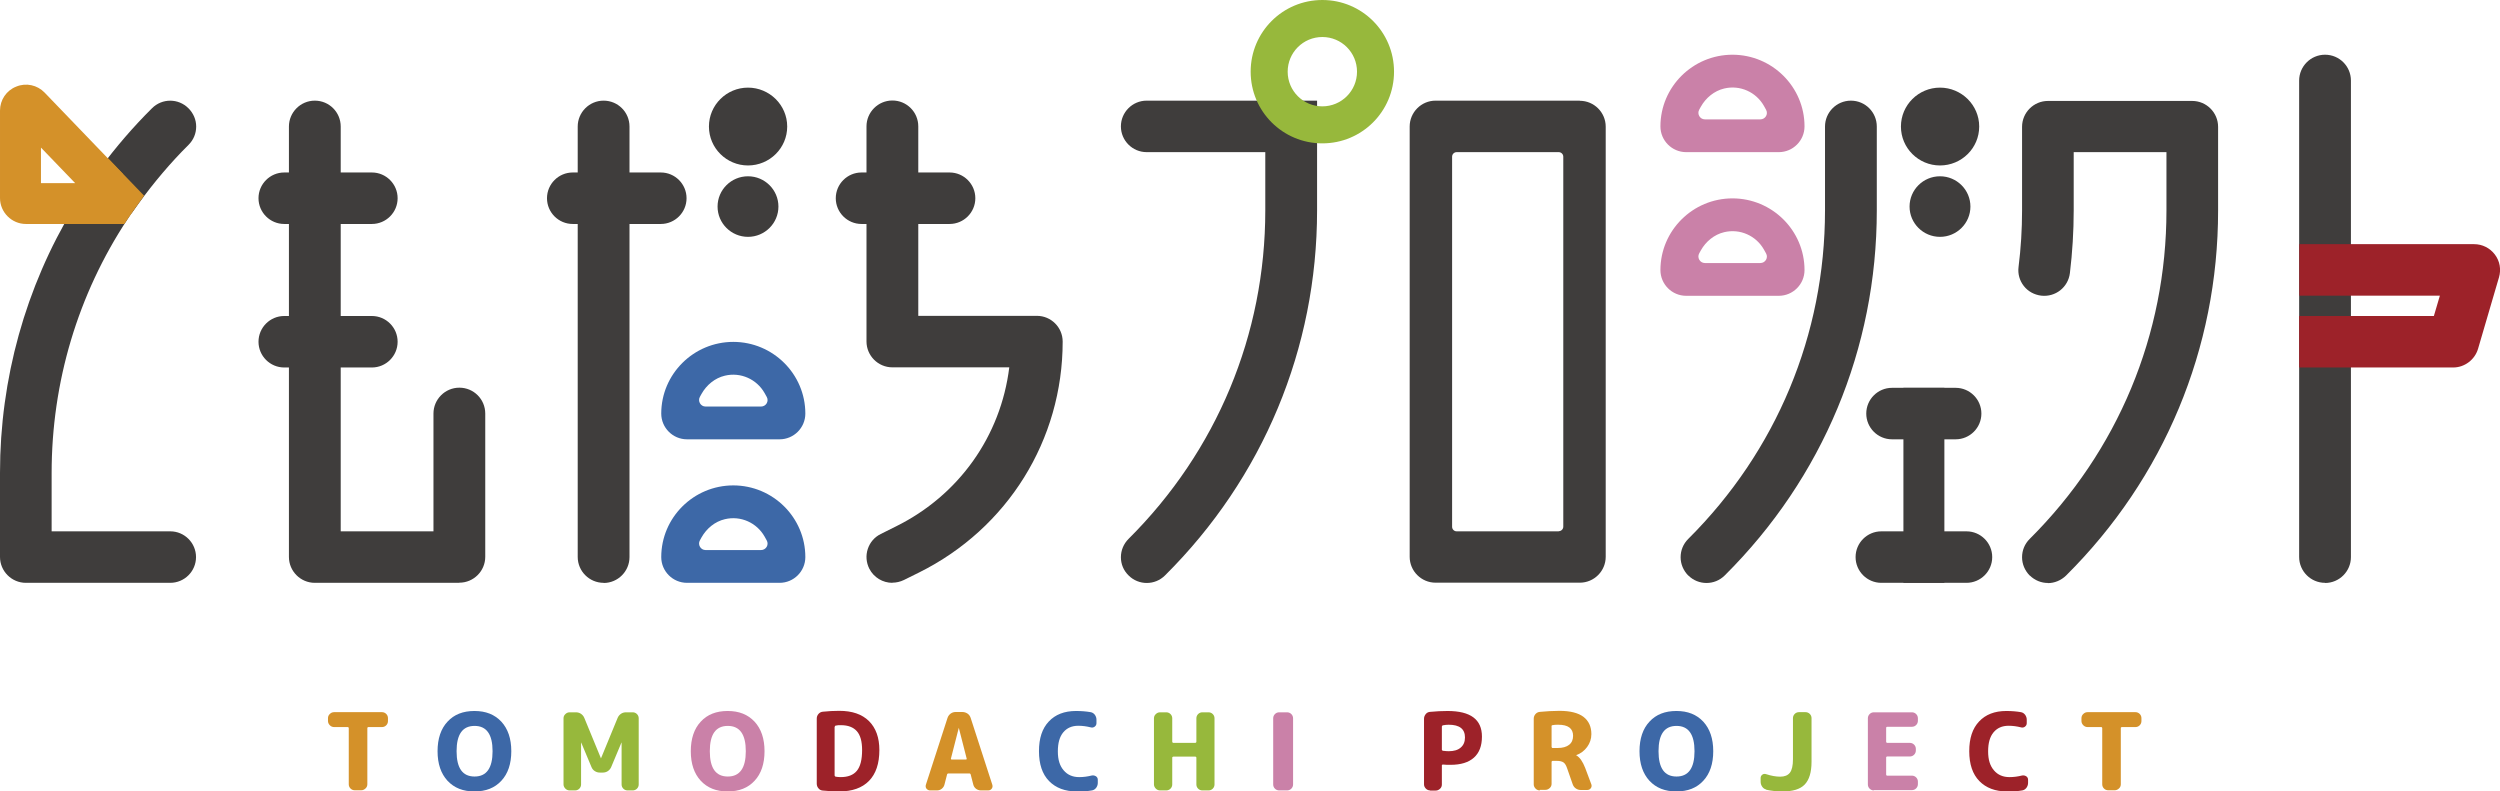<svg viewBox="0 0 170.89 54.1" xmlns="http://www.w3.org/2000/svg"><path d="m31.38 39.84h-9.86c-.98 0-1.77-.8-1.77-1.77v-29.42c0-.97.79-1.77 1.77-1.77s1.77.79 1.77 1.77v27.67h6.34v-8.05c0-.97.79-1.77 1.77-1.77s1.77.79 1.77 1.77v9.79c0 .98-.8 1.77-1.77 1.77z" fill="#3f3d3c"/><path d="m25.42 15.31h-5.99c-.97 0-1.76-.79-1.76-1.76s.79-1.76 1.76-1.76h5.99c.97 0 1.76.79 1.76 1.76s-.79 1.76-1.76 1.76z" fill="#3f3d3c"/><path d="m8.98 14.59-2.5-2.59.37-.5c1.08-1.46 2.27-2.84 3.54-4.1.69-.69 1.8-.69 2.49 0 .34.34.53.78.53 1.25s-.18.91-.52 1.25c-1.22 1.21-2.36 2.56-3.4 3.99l-.51.71z" fill="#3f3d3c"/><path d="m11.65 39.84h-9.88c-.98 0-1.77-.8-1.77-1.77v-5.74c0-6.42 1.74-12.69 5.04-18.14l.21-.35h4.22l-.75 1.14c-3.4 5.15-5.19 11.15-5.19 17.35v3.99h8.11c.97 0 1.76.79 1.76 1.76s-.79 1.76-1.76 1.76z" fill="#3f3d3c"/><path d="m8.51 15.31h-4.14l.67-1.11c.55-.9 1.16-1.81 1.81-2.7l.52-.7 2.48 2.58-.36.5c-.29.4-.54.77-.77 1.1l-.22.33z" fill="#d49129"/><g fill="#3f3d3c"><path d="m25.42 25.12h-5.99c-.97 0-1.76-.79-1.76-1.76s.79-1.76 1.76-1.76h5.99c.97 0 1.76.79 1.76 1.76s-.79 1.76-1.76 1.76z"/><path d="m64.91 15.31h-6.02c-.97 0-1.76-.79-1.76-1.76s.79-1.76 1.76-1.76h6.02c.97 0 1.76.79 1.76 1.76s-.79 1.76-1.76 1.76z"/><path d="m61 39.84c-.65 0-1.27-.36-1.58-.97-.21-.42-.25-.9-.1-1.35s.46-.81.89-1.02l1.04-.52c4.3-2.13 7.16-6.17 7.74-10.87h-7.99c-.98 0-1.77-.8-1.77-1.77v-14.7c0-.97.79-1.77 1.77-1.77s1.77.79 1.77 1.77v12.95h8.11c.97 0 1.76.79 1.76 1.76 0 6.72-3.76 12.77-9.81 15.78l-1.05.52c-.25.12-.52.18-.78.18z"/><path d="m85.43 6.88h-7.05c-.97 0-1.76.79-1.76 1.76s.79 1.76 1.76 1.76h8.11v3.99c0 8.48-3.32 16.45-9.35 22.45-.33.33-.52.78-.52 1.25s.18.91.53 1.25c.34.34.79.51 1.24.51s.9-.17 1.25-.52c6.7-6.66 10.39-15.52 10.39-24.94v-7.51h-4.59z"/><path d="m45.17 15.31h-6.02c-.97 0-1.76-.79-1.76-1.76s.79-1.76 1.76-1.76h6.02c.97 0 1.76.79 1.76 1.76s-.79 1.76-1.76 1.76z"/><path d="m41.26 39.84c-.97 0-1.77-.79-1.77-1.77v-29.42c0-.97.79-1.77 1.77-1.77s1.77.79 1.77 1.77v29.43c0 .97-.79 1.77-1.77 1.77z"/><path d="m51.13 11.31c-1.47 0-2.67-1.19-2.67-2.66s1.2-2.66 2.67-2.66 2.68 1.19 2.68 2.66-1.2 2.66-2.68 2.66z"/><path d="m51.13 16.19c-1.15 0-2.08-.93-2.08-2.07s.93-2.07 2.08-2.07 2.08.93 2.08 2.07-.93 2.07-2.08 2.07z"/><path d="m132.61 11.31c-1.47 0-2.67-1.19-2.67-2.66s1.2-2.66 2.67-2.66 2.68 1.19 2.68 2.66-1.2 2.66-2.68 2.66z"/><path d="m132.61 16.19c-1.15 0-2.08-.93-2.08-2.07s.93-2.07 2.08-2.07 2.08.93 2.08 2.07-.93 2.07-2.08 2.07z"/><path d="m116.65 39.85c-.45 0-.9-.17-1.24-.51h-.01c-.33-.34-.52-.78-.52-1.25s.18-.91.52-1.25c6.03-6 9.35-13.97 9.35-22.45v-5.74c0-.97.79-1.77 1.77-1.77s1.77.79 1.77 1.77v5.74c0 9.42-3.69 18.28-10.39 24.94-.35.35-.8.52-1.25.52z"/><path d="m133.68 30.03h-4.35c-.97 0-1.76-.79-1.76-1.76s.79-1.76 1.76-1.76h4.35c.97 0 1.76.79 1.76 1.76s-.79 1.76-1.76 1.76z"/><path d="m134.42 39.84h-5.82c-.97 0-1.76-.79-1.76-1.76s.79-1.76 1.76-1.76h5.82c.97 0 1.76.79 1.76 1.76s-.79 1.76-1.76 1.76z"/><path d="m132.91 39.84h-2.8v-13.33h2.8z"/><path d="m139.99 39.85c-.45 0-.89-.17-1.24-.51h-.01c-.33-.34-.52-.78-.52-1.25s.18-.91.52-1.25c6.03-6 9.35-13.97 9.35-22.45v-3.99h-6.34v3.99c0 1.43-.09 2.87-.26 4.28-.12.97-.99 1.65-1.96 1.54-.48-.06-.9-.29-1.19-.66s-.42-.83-.36-1.3c.16-1.28.24-2.57.24-3.85v-5.73c0-.98.8-1.77 1.77-1.77h9.86c.98 0 1.77.8 1.77 1.77v5.73c0 9.42-3.69 18.28-10.39 24.94-.35.34-.8.52-1.25.52z"/><path d="m158.93 39.84c-.97 0-1.77-.79-1.77-1.77v-32.56c0-.97.79-1.77 1.77-1.77s1.77.79 1.77 1.77v32.57c0 .97-.79 1.77-1.77 1.77z"/></g><path d="m167.69 25.12h-10.53v-3.52h9.21l.41-1.39h-9.61v-3.52h11.95c.56 0 1.08.26 1.42.71s.44 1.02.28 1.56l-1.43 4.88c-.22.75-.92 1.28-1.7 1.28z" fill="#9d2229"/><path d="m22.84 49.7c-.11 0-.21-.04-.29-.12s-.13-.18-.13-.29v-.2c0-.11.04-.21.13-.29.08-.08.18-.12.29-.12h3.27c.11 0 .21.04.29.12s.12.18.12.29v.2c0 .11-.04.21-.12.29s-.18.12-.29.12h-.94s-.06.02-.06.06v3.85c0 .11-.04.21-.13.29s-.18.12-.29.12h-.44c-.11 0-.21-.04-.29-.12s-.12-.18-.12-.29v-3.85s-.02-.06-.06-.06z" fill="#d49129"/><path d="m34.27 53.37c-.45.49-1.06.73-1.84.73s-1.38-.24-1.84-.73c-.45-.49-.68-1.16-.68-2.02s.23-1.54.68-2.02c.45-.49 1.06-.73 1.84-.73s1.38.24 1.84.73c.45.49.68 1.16.68 2.02s-.23 1.54-.68 2.02zm-.6-2.02c0-1.15-.41-1.73-1.23-1.73s-1.23.57-1.23 1.73.41 1.73 1.23 1.73 1.23-.58 1.23-1.73z" fill="#3d68a7"/><path d="m38.94 54.03c-.11 0-.21-.04-.29-.12s-.13-.18-.13-.29v-4.52c0-.11.04-.21.13-.29.08-.08.18-.12.29-.12h.42c.13 0 .24.03.35.1.1.07.18.16.23.28l1.14 2.77s0 0 0 0l1.14-2.77c.05-.12.13-.21.23-.28s.22-.1.35-.1h.45c.11 0 .21.04.29.12s.12.18.12.29v4.52c0 .11-.04.21-.12.29s-.18.12-.29.12h-.35c-.11 0-.21-.04-.29-.12s-.12-.18-.12-.29v-2.86s0 0 0 0c-.01 0-.01 0-.01 0l-.7 1.67c-.05.12-.13.21-.23.28-.11.07-.22.1-.35.1h-.19c-.13 0-.24-.03-.35-.1s-.18-.16-.23-.28l-.7-1.67s0 0-.01 0v2.86c0 .11-.04.21-.12.29s-.18.12-.29.12h-.32z" fill="#97b83c"/><path d="m51.58 53.37c-.45.49-1.06.73-1.84.73s-1.38-.24-1.84-.73c-.45-.49-.68-1.16-.68-2.02s.23-1.54.68-2.02c.45-.49 1.06-.73 1.84-.73s1.38.24 1.84.73c.45.49.68 1.16.68 2.02s-.23 1.54-.68 2.02zm-.6-2.02c0-1.15-.41-1.73-1.23-1.73s-1.23.57-1.23 1.73.41 1.73 1.23 1.73 1.23-.58 1.23-1.73z" fill="#ca81a8"/><path d="m56.24 54.04c-.12-.01-.22-.06-.29-.15-.08-.09-.12-.2-.12-.32v-4.45c0-.12.04-.23.12-.32s.18-.14.29-.15c.38-.04.76-.06 1.13-.06.88 0 1.55.23 2.03.7.47.47.71 1.13.71 1.98 0 .93-.24 1.63-.71 2.11s-1.15.72-2.03.72c-.37 0-.75-.02-1.13-.06zm.81-4.36v3.33s.02.07.07.08c.1.02.22.03.35.03.49 0 .86-.14 1.1-.43s.36-.76.36-1.42c0-.59-.12-1.02-.36-1.29s-.6-.41-1.09-.41c-.14 0-.25 0-.35.03-.04 0-.07.04-.07.08z" fill="#9d2229"/><path d="m63.58 54.03c-.1 0-.18-.04-.25-.12-.06-.08-.07-.17-.04-.27l1.48-4.57c.04-.12.11-.21.21-.29.1-.07.21-.11.33-.11h.48c.13 0 .24.04.35.11.1.07.17.17.21.29l1.48 4.57c.03.1.02.19-.04.27s-.14.12-.25.12h-.49c-.12 0-.23-.04-.33-.11-.1-.08-.16-.17-.19-.29l-.18-.7s-.03-.06-.07-.06h-1.47s-.06.02-.07.06l-.18.7c-.03.12-.09.21-.19.29s-.21.11-.33.11zm1.96-4.28-.54 2.11s0 .03.01.04.03.02.04.02h.98s.03 0 .04-.02.02-.03.01-.04l-.54-2.11s0 0 0 0z" fill="#d49129"/><path d="m73.6 54.1c-.8 0-1.43-.24-1.89-.71s-.69-1.15-.69-2.04.22-1.55.67-2.03 1.07-.72 1.86-.72c.38 0 .71.03 1 .08.12.02.21.08.29.18.07.1.11.21.11.33v.24c0 .1-.04.18-.12.24s-.17.08-.27.05c-.28-.07-.56-.11-.85-.11-.44 0-.78.15-1.03.45s-.37.73-.37 1.3.13.99.4 1.3c.26.31.62.46 1.06.46.29 0 .58-.04.86-.11.1-.02.19 0 .28.05.09.06.13.14.13.24v.22c0 .12-.04.23-.11.33-.08.1-.17.16-.29.18-.29.05-.62.08-1.01.08z" fill="#3d68a7"/><path d="m79.3 54.03c-.11 0-.21-.04-.29-.12s-.13-.18-.13-.29v-4.52c0-.11.04-.21.13-.29.08-.08.18-.12.29-.12h.42c.11 0 .21.04.29.12s.12.18.12.29v1.61s.02.07.07.07h1.51s.07-.02.07-.07v-1.61c0-.11.04-.21.12-.29s.18-.12.29-.12h.42c.11 0 .21.04.29.12s.12.18.12.29v4.52c0 .11-.04.21-.12.29s-.18.12-.29.12h-.42c-.11 0-.21-.04-.29-.12s-.12-.18-.12-.29v-1.84s-.02-.06-.07-.06h-1.51s-.07.02-.07.06v1.84c0 .11-.04.21-.12.29s-.18.12-.29.12z" fill="#97b83c"/><path d="m87.44 54.03c-.11 0-.21-.04-.29-.12s-.12-.18-.12-.29v-4.52c0-.11.04-.21.12-.29s.18-.12.29-.12h.54c.11 0 .21.04.29.12s.12.18.12.29v4.52c0 .11-.04.21-.12.29s-.18.12-.29.12z" fill="#ca81a8"/><path d="m97.76 54.03c-.11 0-.21-.04-.29-.12s-.13-.18-.13-.29v-4.49c0-.12.04-.22.12-.32s.18-.14.29-.15c.42-.04.82-.06 1.2-.06 1.57 0 2.35.58 2.35 1.75 0 .63-.18 1.11-.55 1.44s-.9.49-1.6.49c-.19 0-.36 0-.52-.02-.04 0-.07.02-.07.06v1.31c0 .11-.04.21-.13.29s-.18.12-.29.12h-.39zm.8-4.38v1.6s.02.06.07.07c.17.02.3.03.4.03.35 0 .63-.08.82-.25.19-.16.29-.39.29-.69 0-.58-.37-.87-1.11-.87-.12 0-.26.01-.4.04-.04.01-.06.03-.06.07z" fill="#9d2229"/><path d="m105.26 54.03c-.11 0-.21-.04-.29-.12s-.13-.18-.13-.29v-4.49c0-.12.04-.23.12-.32s.18-.14.3-.15c.44-.04.88-.07 1.34-.07.73 0 1.28.14 1.64.41.36.28.54.67.54 1.18 0 .33-.1.62-.29.88s-.44.45-.75.56c0 .01 0 .01.01.01.24.14.44.43.61.87l.42 1.12c.03.09.02.18-.04.26s-.14.12-.24.12h-.45c-.13 0-.24-.04-.34-.11s-.17-.17-.21-.29l-.37-1.06c-.07-.21-.15-.35-.25-.42s-.25-.11-.45-.11h-.31s-.06.02-.06.07v1.5c0 .11-.04.21-.13.29s-.18.12-.29.12h-.39zm.8-4.38v1.41s.02.07.06.07h.35c.34 0 .6-.07.79-.22.18-.14.27-.35.27-.61 0-.51-.34-.76-1.01-.76-.15 0-.28 0-.4.03-.04 0-.07.04-.07.08z" fill="#d49129"/><path d="m116.43 53.37c-.45.49-1.06.73-1.84.73s-1.38-.24-1.84-.73c-.45-.49-.68-1.16-.68-2.02s.23-1.54.68-2.02c.45-.49 1.06-.73 1.84-.73s1.38.24 1.84.73c.45.49.68 1.16.68 2.02s-.23 1.54-.68 2.02zm-.6-2.02c0-1.15-.41-1.73-1.23-1.73s-1.23.57-1.23 1.73.41 1.73 1.23 1.73 1.23-.58 1.23-1.73z" fill="#3d68a7"/><path d="m120.74 53.97c-.12-.03-.21-.09-.28-.19s-.11-.21-.11-.34v-.26c0-.1.04-.17.12-.23s.17-.06.26-.03c.34.11.66.17.96.17s.52-.09.66-.27.21-.49.21-.92v-2.81c0-.11.04-.21.12-.29s.18-.12.29-.12h.45c.11 0 .21.04.29.12s.12.18.12.29v2.98c0 .72-.16 1.24-.47 1.56s-.82.47-1.51.47c-.4 0-.77-.04-1.13-.12z" fill="#97b83c"/><path d="m128.09 54.03c-.11 0-.21-.04-.29-.12s-.12-.18-.12-.29v-4.52c0-.11.04-.21.12-.29s.18-.12.29-.12h2.6c.11 0 .21.04.29.12s.12.18.12.29v.17c0 .11-.04.21-.12.29s-.18.12-.29.12h-1.7s-.06.02-.06.06v.97s.02.07.06.07h1.56c.11 0 .21.04.29.12s.12.18.12.29v.11c0 .11-.04.21-.12.29s-.18.12-.29.12h-1.56s-.06.02-.06.06v1.19s.02.06.06.06h1.7c.11 0 .21.04.29.12s.12.18.12.29v.17c0 .11-.04.21-.12.29s-.18.12-.29.12h-2.6z" fill="#ca81a8"/><path d="m137.19 54.1c-.8 0-1.43-.24-1.89-.71s-.69-1.15-.69-2.04.22-1.55.67-2.03 1.07-.72 1.86-.72c.38 0 .71.03 1 .08.12.02.21.08.29.18.07.1.11.21.11.33v.24c0 .1-.04.18-.12.24s-.17.08-.27.05c-.28-.07-.56-.11-.85-.11-.44 0-.78.15-1.03.45s-.37.73-.37 1.3.13.99.4 1.3c.26.31.62.46 1.06.46.29 0 .58-.04.86-.11.1-.02.19 0 .28.05.09.06.13.14.13.24v.22c0 .12-.04.23-.11.33-.08.1-.17.16-.29.18-.29.05-.62.08-1.01.08z" fill="#9d2229"/><path d="m142.7 49.7c-.11 0-.21-.04-.29-.12s-.13-.18-.13-.29v-.2c0-.11.04-.21.13-.29.08-.08.18-.12.29-.12h3.27c.11 0 .21.04.29.12s.12.18.12.29v.2c0 .11-.04.21-.12.29s-.18.12-.29.12h-.94s-.06.02-.06.06v3.85c0 .11-.04.21-.13.29s-.18.12-.29.12h-.44c-.11 0-.21-.04-.29-.12s-.12-.18-.12-.29v-3.85s-.02-.06-.06-.06z" fill="#d49129"/><path d="m3.05 6.33c-.5-.52-1.27-.69-1.94-.41-.67.26-1.11.91-1.11 1.64v5.98c0 .97.8 1.77 1.77 1.77h4.3l.21-.35c.52-.87 1.11-1.73 1.74-2.58l.37-.5zm-.25 6.19v-2.43l2.34 2.43z" fill="#d49129"/><path d="m107.99 6.88h-9.86c-.98 0-1.77.8-1.77 1.77v29.41c0 .98.8 1.77 1.77 1.77h9.86c.98 0 1.77-.8 1.77-1.77v-29.4c0-.98-.8-1.77-1.77-1.77zm-1.44 29.44h-6.98c-.17 0-.31-.14-.31-.31v-25.3c0-.17.14-.31.31-.31h6.98c.17 0 .31.14.31.31v25.29c0 .17-.14.31-.31.31z" fill="#3f3d3c"/><path d="m50.13 23.37c-2.72 0-4.93 2.2-4.93 4.9 0 .97.79 1.76 1.76 1.76h6.33c.97 0 1.76-.79 1.76-1.76 0-2.7-2.21-4.9-4.93-4.9zm1.9 4.42h-3.8c-.34 0-.55-.37-.39-.66l.11-.2c.35-.62.92-1.09 1.6-1.25 1.09-.26 2.18.25 2.71 1.18l.15.27c.17.3-.05.66-.39.66z" fill="#3d68a7"/><path d="m50.13 33.18c-2.72 0-4.93 2.2-4.93 4.9 0 .97.79 1.76 1.76 1.76h6.33c.97 0 1.76-.79 1.76-1.76 0-2.7-2.21-4.9-4.93-4.9zm1.9 4.42h-3.8c-.34 0-.55-.37-.39-.66l.11-.2c.35-.62.92-1.09 1.6-1.25 1.09-.26 2.18.25 2.71 1.18l.15.27c.17.3-.05.66-.39.66z" fill="#3d68a7"/><path d="m118.43 13.56c-2.72 0-4.93 2.2-4.93 4.9 0 .97.79 1.76 1.76 1.76h6.33c.97 0 1.76-.79 1.76-1.76 0-2.7-2.21-4.9-4.93-4.9zm1.91 4.42h-3.8c-.34 0-.55-.37-.39-.66l.11-.2c.34-.61.92-1.09 1.6-1.25 1.09-.26 2.18.25 2.71 1.18l.15.27c.17.3-.05.66-.39.66z" fill="#ca81a8"/><path d="m118.43 3.74c-2.72 0-4.93 2.2-4.93 4.9 0 .97.79 1.76 1.76 1.76h6.33c.97 0 1.76-.79 1.76-1.76 0-2.7-2.21-4.9-4.93-4.9zm1.91 4.42h-3.8c-.34 0-.55-.37-.39-.66l.11-.2c.34-.61.92-1.09 1.6-1.25 1.09-.26 2.18.25 2.71 1.18l.15.27c.17.3-.05.66-.39.66z" fill="#ca81a8"/><path d="m90.39 0c-2.71 0-4.9 2.19-4.9 4.9s2.19 4.9 4.9 4.9 4.9-2.19 4.9-4.9-2.19-4.9-4.9-4.9zm0 7.27c-1.31 0-2.37-1.06-2.37-2.37s1.06-2.37 2.37-2.37 2.37 1.06 2.37 2.37-1.06 2.37-2.37 2.37z" fill="#97b83c"/></svg>
